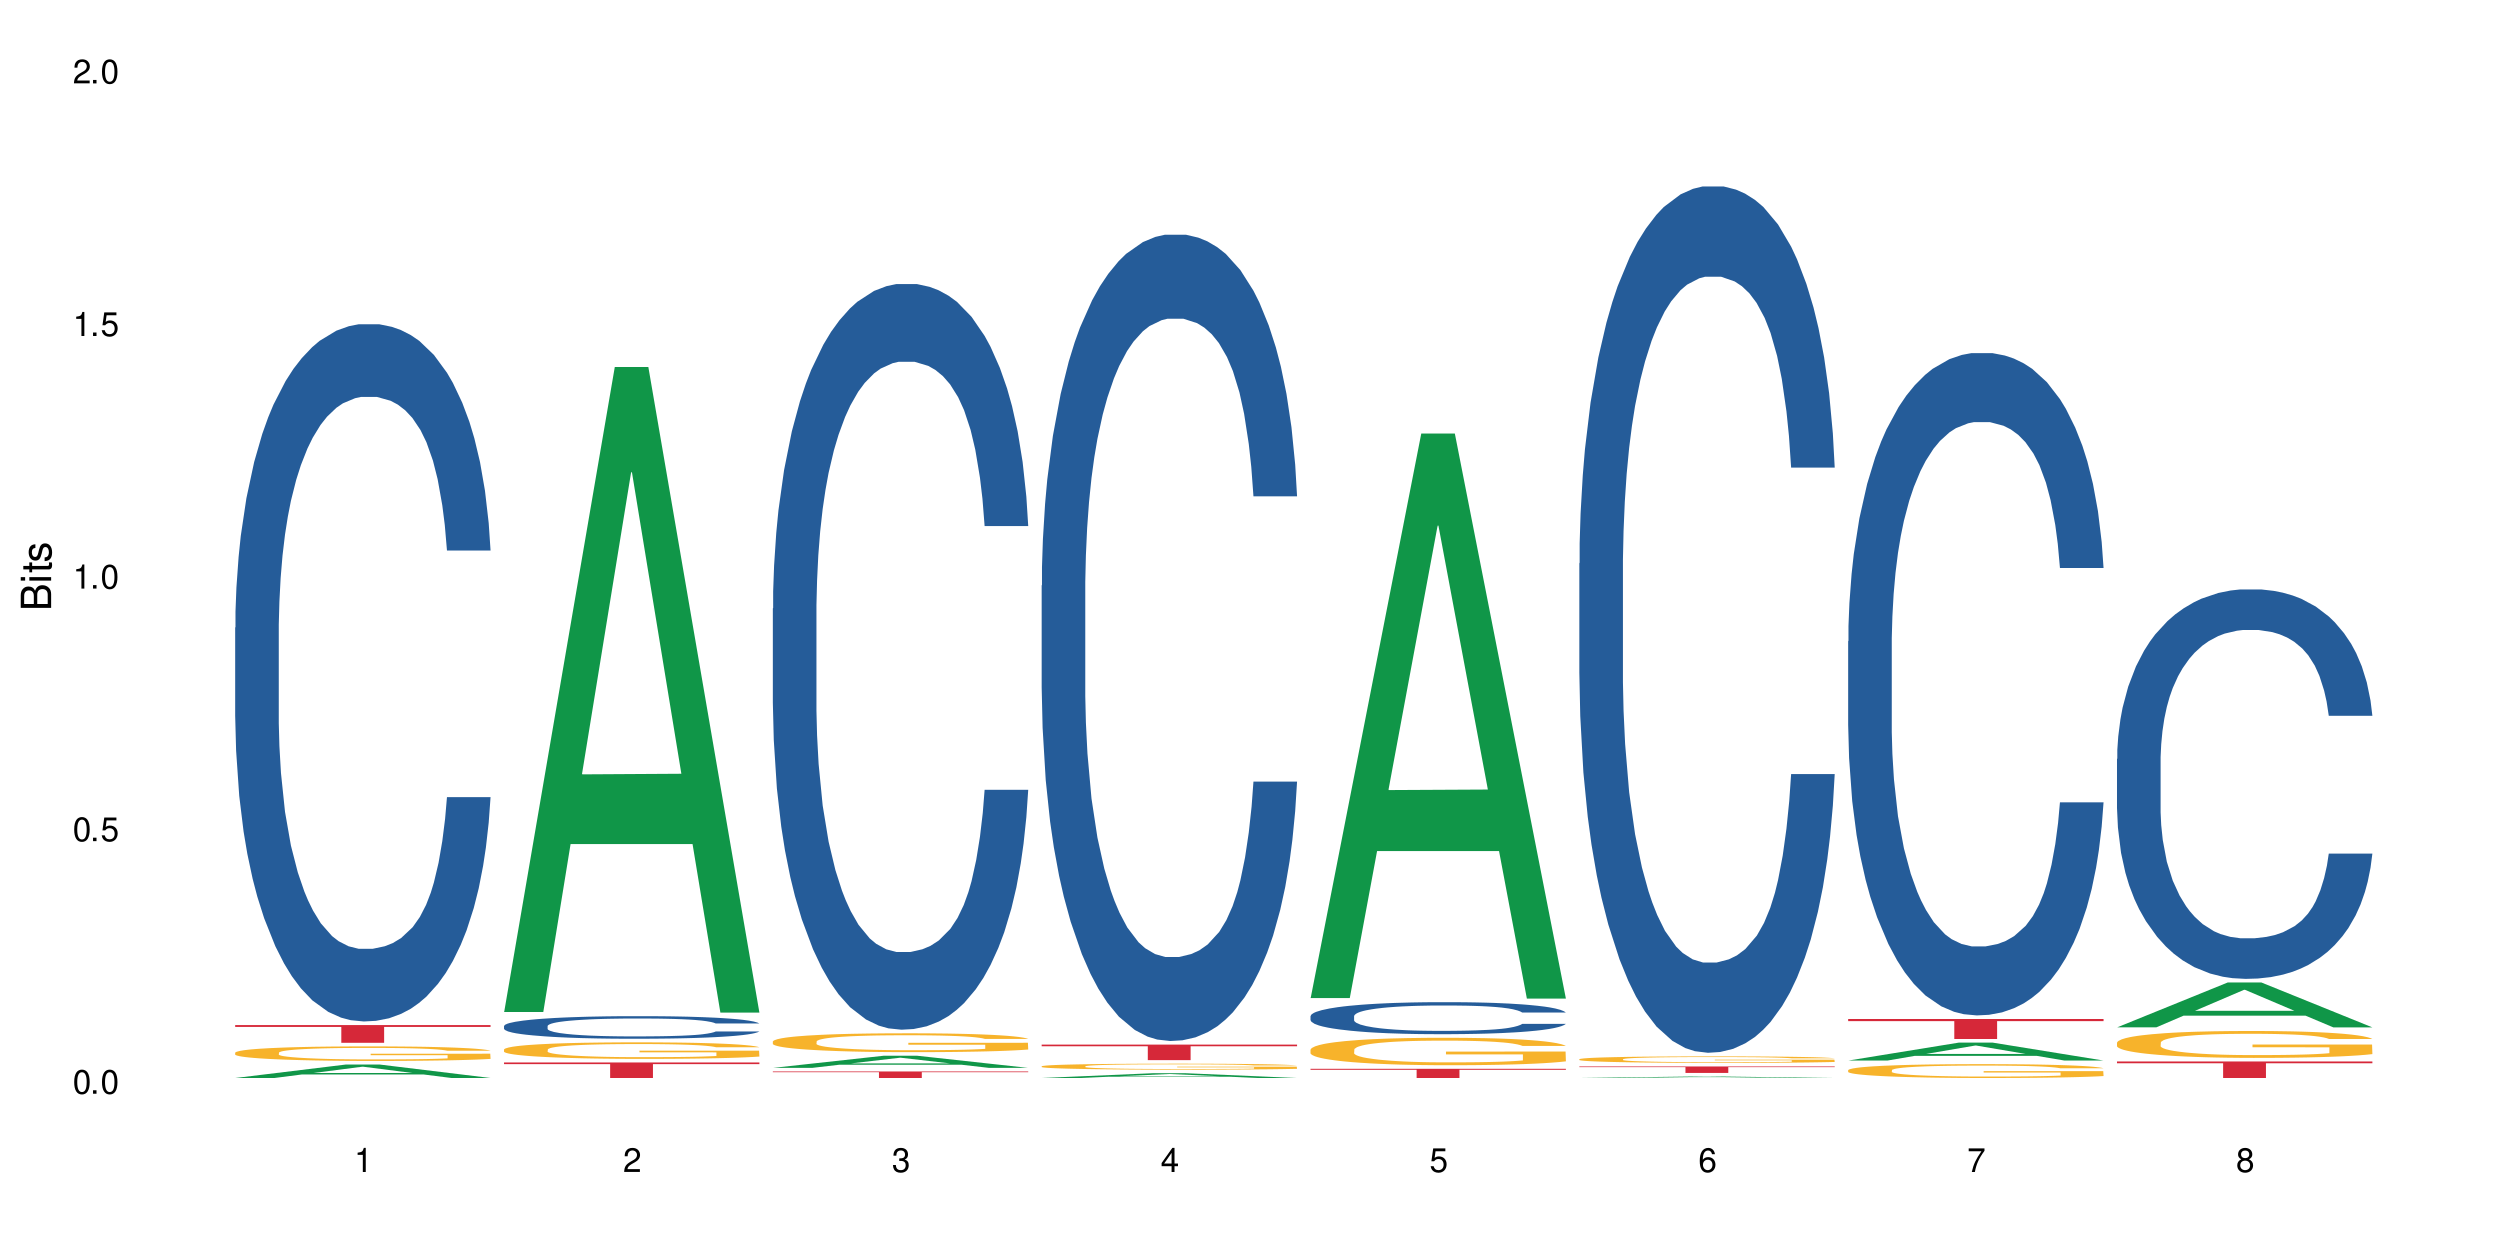<?xml version="1.0" encoding="UTF-8"?>
<svg xmlns="http://www.w3.org/2000/svg" xmlns:xlink="http://www.w3.org/1999/xlink" width="720" height="360" viewBox="0 0 720 360">
<defs>
<g>
<g id="glyph-0-0">
</g>
<g id="glyph-0-1">
<path d="M 2.641 -6.938 C 2 -6.938 1.422 -6.656 1.078 -6.172 C 0.641 -5.562 0.406 -4.641 0.406 -3.359 C 0.406 -1.016 1.188 0.219 2.641 0.219 C 4.078 0.219 4.859 -1.016 4.859 -3.297 C 4.859 -4.641 4.656 -5.547 4.203 -6.172 C 3.844 -6.656 3.281 -6.938 2.641 -6.938 Z M 2.641 -6.188 C 3.547 -6.188 4 -5.25 4 -3.375 C 4 -1.406 3.562 -0.484 2.625 -0.484 C 1.734 -0.484 1.281 -1.438 1.281 -3.344 C 1.281 -5.25 1.734 -6.188 2.641 -6.188 Z M 2.641 -6.188 "/>
</g>
<g id="glyph-0-2">
<path d="M 1.828 -1 L 0.828 -1 L 0.828 0 L 1.828 0 Z M 1.828 -1 "/>
</g>
<g id="glyph-0-3">
<path d="M 4.562 -6.797 L 1.062 -6.797 L 0.547 -3.094 L 1.328 -3.094 C 1.719 -3.562 2.047 -3.734 2.578 -3.734 C 3.484 -3.734 4.062 -3.109 4.062 -2.094 C 4.062 -1.125 3.484 -0.531 2.578 -0.531 C 1.828 -0.531 1.375 -0.906 1.188 -1.672 L 0.328 -1.672 C 0.453 -1.109 0.547 -0.844 0.75 -0.594 C 1.125 -0.078 1.828 0.219 2.594 0.219 C 3.969 0.219 4.922 -0.781 4.922 -2.219 C 4.922 -3.562 4.031 -4.484 2.719 -4.484 C 2.25 -4.484 1.859 -4.359 1.469 -4.062 L 1.734 -5.969 L 4.562 -5.969 Z M 4.562 -6.797 "/>
</g>
<g id="glyph-0-4">
<path d="M 2.484 -4.938 L 2.484 0 L 3.328 0 L 3.328 -6.938 L 2.766 -6.938 C 2.469 -5.875 2.281 -5.734 0.984 -5.562 L 0.984 -4.938 Z M 2.484 -4.938 "/>
</g>
<g id="glyph-0-5">
<path d="M 4.859 -0.828 L 1.281 -0.828 C 1.359 -1.406 1.672 -1.781 2.5 -2.281 L 3.469 -2.828 C 4.406 -3.344 4.906 -4.062 4.906 -4.906 C 4.906 -5.484 4.672 -6.031 4.266 -6.406 C 3.859 -6.766 3.375 -6.938 2.719 -6.938 C 1.859 -6.938 1.219 -6.625 0.844 -6.031 C 0.609 -5.672 0.5 -5.234 0.484 -4.531 L 1.328 -4.531 C 1.359 -5.016 1.406 -5.281 1.531 -5.516 C 1.75 -5.938 2.188 -6.203 2.703 -6.203 C 3.469 -6.203 4.031 -5.641 4.031 -4.891 C 4.031 -4.344 3.719 -3.859 3.125 -3.516 L 2.234 -3 C 0.812 -2.172 0.406 -1.531 0.328 -0.016 L 4.859 -0.016 Z M 4.859 -0.828 "/>
</g>
<g id="glyph-0-6">
<path d="M 2.125 -3.188 L 2.578 -3.188 C 3.5 -3.188 3.984 -2.766 3.984 -1.922 C 3.984 -1.062 3.469 -0.531 2.594 -0.531 C 1.656 -0.531 1.203 -1 1.156 -2.016 L 0.312 -2.016 C 0.344 -1.453 0.438 -1.094 0.609 -0.781 C 0.953 -0.109 1.625 0.219 2.547 0.219 C 3.953 0.219 4.859 -0.625 4.859 -1.938 C 4.859 -2.828 4.516 -3.297 3.703 -3.594 C 4.344 -3.844 4.656 -4.328 4.656 -5.031 C 4.656 -6.219 3.875 -6.938 2.578 -6.938 C 1.203 -6.938 0.484 -6.172 0.453 -4.703 L 1.297 -4.703 C 1.312 -5.125 1.344 -5.359 1.453 -5.578 C 1.641 -5.969 2.062 -6.203 2.594 -6.203 C 3.344 -6.203 3.797 -5.75 3.797 -5 C 3.797 -4.516 3.609 -4.219 3.25 -4.047 C 3.016 -3.953 2.703 -3.922 2.125 -3.906 Z M 2.125 -3.188 "/>
</g>
<g id="glyph-0-7">
<path d="M 3.141 -1.672 L 3.141 0 L 3.984 0 L 3.984 -1.672 L 4.984 -1.672 L 4.984 -2.438 L 3.984 -2.438 L 3.984 -6.938 L 3.359 -6.938 L 0.266 -2.578 L 0.266 -1.672 Z M 3.141 -2.438 L 1 -2.438 L 3.141 -5.5 Z M 3.141 -2.438 "/>
</g>
<g id="glyph-0-8">
<path d="M 4.781 -5.125 C 4.609 -6.266 3.891 -6.938 2.844 -6.938 C 2.094 -6.938 1.422 -6.578 1.031 -5.953 C 0.594 -5.266 0.406 -4.422 0.406 -3.172 C 0.406 -2 0.578 -1.25 0.984 -0.641 C 1.359 -0.078 1.953 0.219 2.703 0.219 C 3.984 0.219 4.922 -0.75 4.922 -2.094 C 4.922 -3.375 4.062 -4.281 2.844 -4.281 C 2.172 -4.281 1.641 -4.031 1.281 -3.516 C 1.281 -5.234 1.828 -6.188 2.797 -6.188 C 3.391 -6.188 3.797 -5.797 3.938 -5.125 Z M 2.734 -3.531 C 3.547 -3.531 4.062 -2.953 4.062 -2.031 C 4.062 -1.156 3.484 -0.531 2.703 -0.531 C 1.922 -0.531 1.328 -1.188 1.328 -2.078 C 1.328 -2.938 1.906 -3.531 2.734 -3.531 Z M 2.734 -3.531 "/>
</g>
<g id="glyph-0-9">
<path d="M 4.984 -6.797 L 0.438 -6.797 L 0.438 -5.969 L 4.109 -5.969 C 2.5 -3.656 1.828 -2.234 1.328 0 L 2.219 0 C 2.594 -2.172 3.453 -4.047 4.984 -6.094 Z M 4.984 -6.797 "/>
</g>
<g id="glyph-0-10">
<path d="M 3.75 -3.656 C 4.469 -4.094 4.688 -4.438 4.688 -5.078 C 4.688 -6.172 3.844 -6.938 2.641 -6.938 C 1.438 -6.938 0.594 -6.172 0.594 -5.094 C 0.594 -4.438 0.812 -4.094 1.516 -3.656 C 0.734 -3.266 0.359 -2.703 0.359 -1.922 C 0.359 -0.656 1.281 0.219 2.641 0.219 C 3.984 0.219 4.922 -0.656 4.922 -1.922 C 4.922 -2.703 4.531 -3.266 3.75 -3.656 Z M 2.641 -6.188 C 3.359 -6.188 3.812 -5.75 3.812 -5.062 C 3.812 -4.406 3.344 -3.984 2.641 -3.984 C 1.922 -3.984 1.453 -4.406 1.453 -5.078 C 1.453 -5.75 1.922 -6.188 2.641 -6.188 Z M 2.641 -3.266 C 3.484 -3.266 4.062 -2.719 4.062 -1.906 C 4.062 -1.078 3.484 -0.531 2.625 -0.531 C 1.797 -0.531 1.219 -1.094 1.219 -1.906 C 1.219 -2.719 1.781 -3.266 2.641 -3.266 Z M 2.641 -3.266 "/>
</g>
<g id="glyph-1-0">
</g>
<g id="glyph-1-1">
<path d="M 0 -0.953 L 0 -4.891 C 0 -5.719 -0.234 -6.344 -0.734 -6.797 C -1.188 -7.234 -1.812 -7.469 -2.5 -7.469 C -3.547 -7.469 -4.188 -7 -4.625 -5.875 C -4.984 -6.688 -5.625 -7.094 -6.531 -7.094 C -7.172 -7.094 -7.734 -6.859 -8.141 -6.391 C -8.562 -5.922 -8.75 -5.344 -8.75 -4.5 L -8.75 -0.953 Z M -4.984 -2.062 L -7.766 -2.062 L -7.766 -4.219 C -7.766 -4.844 -7.688 -5.203 -7.453 -5.5 C -7.219 -5.812 -6.859 -5.969 -6.375 -5.969 C -5.891 -5.969 -5.531 -5.812 -5.297 -5.5 C -5.062 -5.203 -4.984 -4.844 -4.984 -4.219 Z M -0.984 -2.062 L -4 -2.062 L -4 -4.781 C -4 -5.766 -3.438 -6.359 -2.484 -6.359 C -1.547 -6.359 -0.984 -5.766 -0.984 -4.781 Z M -0.984 -2.062 "/>
</g>
<g id="glyph-1-2">
<path d="M -6.281 -1.797 L -6.281 -0.797 L 0 -0.797 L 0 -1.797 Z M -8.75 -1.797 L -8.75 -0.797 L -7.484 -0.797 L -7.484 -1.797 Z M -8.75 -1.797 "/>
</g>
<g id="glyph-1-3">
<path d="M -6.281 -3.047 L -6.281 -2.016 L -8.016 -2.016 L -8.016 -1.016 L -6.281 -1.016 L -6.281 -0.172 L -5.469 -0.172 L -5.469 -1.016 L -0.719 -1.016 C -0.078 -1.016 0.281 -1.453 0.281 -2.234 C 0.281 -2.5 0.25 -2.719 0.188 -3.047 L -0.641 -3.047 C -0.609 -2.906 -0.594 -2.766 -0.594 -2.562 C -0.594 -2.141 -0.719 -2.016 -1.156 -2.016 L -5.469 -2.016 L -5.469 -3.047 Z M -6.281 -3.047 "/>
</g>
<g id="glyph-1-4">
<path d="M -4.531 -5.25 C -5.766 -5.25 -6.469 -4.422 -6.469 -2.969 C -6.469 -1.516 -5.719 -0.562 -4.547 -0.562 C -3.562 -0.562 -3.094 -1.062 -2.734 -2.562 L -2.516 -3.484 C -2.344 -4.188 -2.094 -4.469 -1.641 -4.469 C -1.047 -4.469 -0.641 -3.875 -0.641 -3 C -0.641 -2.453 -0.797 -2 -1.062 -1.75 C -1.25 -1.594 -1.422 -1.531 -1.875 -1.469 L -1.875 -0.406 C -0.422 -0.453 0.281 -1.266 0.281 -2.922 C 0.281 -4.5 -0.5 -5.516 -1.719 -5.516 C -2.656 -5.516 -3.172 -4.984 -3.469 -3.734 L -3.703 -2.766 C -3.891 -1.953 -4.156 -1.609 -4.594 -1.609 C -5.188 -1.609 -5.547 -2.125 -5.547 -2.938 C -5.547 -3.75 -5.203 -4.172 -4.531 -4.203 Z M -4.531 -5.25 "/>
</g>
</g>
</defs>
<rect x="-72" y="-36" width="864" height="432" fill="rgb(100%, 100%, 100%)" fill-opacity="1"/>
<path fill-rule="nonzero" fill="rgb(6.275%, 58.824%, 28.235%)" fill-opacity="1" d="M 67.73 310.461 L 67.809 310.457 L 99.637 306.582 L 109.301 306.582 L 141.281 310.465 L 130.047 310.465 L 122.031 309.453 L 86.906 309.453 L 79.047 310.461 L 67.73 310.461 L 90.285 309.031 L 118.809 309.027 L 104.586 307.215 L 104.43 307.211 L 104.27 307.223 L 90.207 309.027 L 90.285 309.031 Z M 67.73 310.461 "/>
<path fill-rule="nonzero" fill="rgb(14.51%, 36.078%, 60%)" fill-opacity="1" d="M 67.73 180.758 L 67.82 180.574 L 67.82 176.168 L 68.09 169.195 L 68.719 160.387 L 69.344 154.328 L 70.961 143.5 L 73.203 133.039 L 75.535 124.961 L 77.238 120.191 L 78.766 116.52 L 82.262 109.727 L 84.504 106.242 L 86.926 103.121 L 89.887 100 L 92.039 98.164 L 96.883 95.23 L 100.469 93.945 L 103.25 93.395 L 109.262 93.395 L 112.848 94.129 L 115.449 95.047 L 118.32 96.512 L 120.742 98.164 L 124.957 102.203 L 128.727 107.344 L 130.43 110.277 L 133.121 115.969 L 135.184 121.477 L 136.617 126.246 L 138.234 133.039 L 139.668 141.297 L 140.746 150.656 L 141.281 158.551 L 128.727 158.551 L 128.098 151.207 L 127.379 145.52 L 126.035 137.992 L 124.688 132.672 L 122.805 127.348 L 121.102 123.859 L 118.77 120.375 L 116.707 118.172 L 114.555 116.52 L 112.488 115.418 L 108.543 114.316 L 103.969 114.316 L 102.266 114.684 L 98.766 116.152 L 96.883 117.438 L 94.191 120.008 L 92.309 122.391 L 90.066 126.062 L 88.539 129.184 L 86.656 133.957 L 85.312 138.176 L 83.785 144.234 L 82.891 148.82 L 82.082 153.961 L 81.363 160.02 L 80.828 166.441 L 80.469 173.234 L 80.289 179.84 L 80.289 208.289 L 80.469 214.895 L 80.918 222.605 L 82.082 233.801 L 83.785 243.527 L 85.762 251.234 L 87.645 256.742 L 88.719 259.312 L 90.156 262.25 L 92.398 265.918 L 95.629 269.59 L 97.512 271.059 L 100.383 272.527 L 103.34 273.262 L 107.289 273.262 L 110.785 272.527 L 113.117 271.609 L 115.539 270.141 L 118.859 267.02 L 120.922 264.082 L 122.715 260.598 L 124.062 257.109 L 124.957 254.172 L 126.305 248.484 L 127.379 242.242 L 128.188 235.82 L 128.727 229.578 L 141.281 229.578 L 140.746 236.922 L 139.938 244.078 L 139.129 249.402 L 137.875 255.824 L 136.441 261.516 L 134.375 267.938 L 132.672 272.16 L 130.43 276.75 L 128.367 280.234 L 126.125 283.355 L 122.805 287.027 L 120.652 288.863 L 118.32 290.512 L 115.539 291.98 L 112.043 293.266 L 108.273 294 L 104.777 294.184 L 101.008 293.816 L 98.227 293.082 L 94.551 291.43 L 89.977 288.129 L 86.656 284.641 L 84.055 281.152 L 81.812 277.48 L 79.301 272.527 L 76.074 264.449 L 74.098 258.211 L 72.754 253.07 L 71.23 245.914 L 70.152 239.488 L 68.898 229.211 L 68 216.18 L 67.73 206.086 Z M 67.73 180.758 "/>
<path fill-rule="nonzero" fill="rgb(96.863%, 70.196%, 16.863%)" fill-opacity="1" d="M 67.73 303.152 L 67.82 303.148 L 67.82 303.074 L 68.18 302.902 L 69.078 302.664 L 70.242 302.469 L 71.5 302.316 L 72.305 302.234 L 73.652 302.121 L 74.816 302.035 L 77.777 301.863 L 81.543 301.703 L 83.609 301.633 L 85.941 301.57 L 89.258 301.496 L 90.785 301.469 L 95.449 301.41 L 100.738 301.371 L 106.57 301.359 L 109.262 301.363 L 112.938 301.379 L 117.961 301.422 L 120.832 301.457 L 123.074 301.496 L 125.406 301.547 L 128.277 301.625 L 130.969 301.715 L 133.121 301.809 L 135.273 301.922 L 137.066 302.043 L 138.594 302.18 L 139.938 302.34 L 140.746 302.473 L 141.281 302.605 L 128.816 302.605 L 128.098 302.473 L 127.289 302.371 L 125.945 302.242 L 124.598 302.152 L 123.254 302.078 L 120.742 301.98 L 118.59 301.918 L 115.898 301.863 L 113.297 301.828 L 110.336 301.809 L 108.543 301.801 L 103.789 301.801 L 99.484 301.824 L 96.973 301.855 L 95.18 301.887 L 92.668 301.945 L 91.141 301.992 L 90.246 302.02 L 87.555 302.141 L 85.762 302.246 L 84.773 302.32 L 83.52 302.434 L 82.621 302.539 L 81.633 302.691 L 81.098 302.805 L 80.379 303.066 L 80.289 303.754 L 80.559 303.902 L 81.098 304.059 L 81.812 304.195 L 82.891 304.34 L 83.965 304.453 L 85.852 304.602 L 87.465 304.699 L 88.719 304.766 L 91.141 304.867 L 92.129 304.902 L 94.461 304.973 L 96.883 305.027 L 99.844 305.07 L 102.086 305.094 L 105.672 305.113 L 110.246 305.113 L 115.629 305.09 L 119.039 305.059 L 121.371 305.031 L 122.895 305.004 L 124.777 304.961 L 126.125 304.922 L 127.379 304.879 L 128.906 304.816 L 128.906 303.902 L 106.75 303.898 L 106.75 303.469 L 141.195 303.465 L 141.281 304.961 L 139.398 305.062 L 137.066 305.164 L 134.824 305.238 L 132.492 305.305 L 129.176 305.379 L 126.484 305.422 L 122.355 305.477 L 118.59 305.512 L 114.645 305.535 L 111.145 305.547 L 107.02 305.551 L 103.34 305.543 L 99.395 305.52 L 96.254 305.488 L 93.383 305.449 L 90.516 305.402 L 86.926 305.32 L 84.594 305.254 L 82.172 305.176 L 79.75 305.078 L 77.598 304.977 L 76.164 304.895 L 74.727 304.805 L 73.203 304.688 L 71.766 304.559 L 70.691 304.441 L 69.703 304.305 L 68.988 304.18 L 68.27 304.008 L 67.91 303.871 L 67.73 303.75 Z M 67.73 303.152 "/>
<path fill-rule="nonzero" fill="rgb(83.922%, 15.686%, 22.353%)" fill-opacity="1" d="M 67.73 295.215 L 141.281 295.215 L 141.281 295.762 L 110.629 295.766 L 110.629 300.328 L 98.297 300.328 L 98.297 295.773 L 98.117 295.762 L 67.73 295.762 Z M 67.73 295.215 "/>
<path fill-rule="nonzero" fill="rgb(6.275%, 58.824%, 28.235%)" fill-opacity="1" d="M 145.156 291.449 L 145.234 291.273 L 177.059 105.695 L 186.723 105.695 L 218.707 291.625 L 207.469 291.625 L 199.453 243.09 L 164.328 243.09 L 156.469 291.449 L 145.156 291.449 L 167.707 223.016 L 196.23 222.84 L 182.008 136.07 L 181.852 135.898 L 181.695 136.422 L 167.629 222.84 L 167.707 223.016 Z M 145.156 291.449 "/>
<path fill-rule="nonzero" fill="rgb(14.51%, 36.078%, 60%)" fill-opacity="1" d="M 145.156 295.484 L 145.242 295.48 L 145.242 295.336 L 145.512 295.109 L 146.141 294.824 L 146.77 294.629 L 148.383 294.277 L 150.625 293.941 L 152.957 293.68 L 154.664 293.523 L 156.188 293.406 L 159.684 293.184 L 161.93 293.07 L 164.352 292.969 L 167.309 292.871 L 169.461 292.809 L 174.305 292.715 L 177.895 292.672 L 180.676 292.656 L 186.684 292.656 L 190.273 292.68 L 192.875 292.707 L 195.742 292.758 L 198.164 292.809 L 202.383 292.941 L 206.148 293.105 L 207.852 293.203 L 210.543 293.387 L 212.605 293.566 L 214.043 293.719 L 215.656 293.941 L 217.094 294.207 L 218.168 294.512 L 218.707 294.766 L 206.148 294.766 L 205.52 294.527 L 204.805 294.344 L 203.457 294.102 L 202.113 293.93 L 200.23 293.754 L 198.523 293.641 L 196.191 293.531 L 194.129 293.457 L 191.977 293.406 L 189.914 293.367 L 185.969 293.332 L 181.391 293.332 L 179.688 293.344 L 176.191 293.395 L 174.305 293.434 L 171.613 293.516 L 169.73 293.594 L 167.488 293.715 L 165.965 293.816 L 164.082 293.969 L 162.734 294.105 L 161.211 294.301 L 160.312 294.449 L 159.508 294.617 L 158.789 294.812 L 158.25 295.023 L 157.891 295.242 L 157.711 295.457 L 157.711 296.379 L 157.891 296.59 L 158.34 296.84 L 159.508 297.203 L 161.211 297.52 L 163.184 297.77 L 165.066 297.949 L 166.145 298.031 L 167.578 298.125 L 169.82 298.246 L 173.051 298.363 L 174.934 298.41 L 177.805 298.457 L 180.766 298.484 L 184.711 298.484 L 188.211 298.457 L 190.543 298.43 L 192.965 298.383 L 196.281 298.281 L 198.344 298.184 L 200.141 298.074 L 201.484 297.961 L 202.383 297.863 L 203.727 297.68 L 204.805 297.477 L 205.609 297.27 L 206.148 297.066 L 218.707 297.066 L 218.168 297.305 L 217.359 297.539 L 216.555 297.711 L 215.297 297.918 L 213.863 298.102 L 211.801 298.309 L 210.094 298.445 L 207.852 298.594 L 205.789 298.707 L 203.547 298.809 L 200.23 298.93 L 198.074 298.988 L 195.742 299.043 L 192.965 299.09 L 189.465 299.129 L 185.699 299.156 L 182.199 299.16 L 178.434 299.148 L 175.652 299.125 L 171.973 299.07 L 167.398 298.965 L 164.082 298.852 L 161.48 298.738 L 159.238 298.621 L 156.727 298.457 L 153.496 298.195 L 151.523 297.996 L 150.176 297.828 L 148.652 297.598 L 147.574 297.387 L 146.32 297.055 L 145.422 296.633 L 145.156 296.305 Z M 145.156 295.484 "/>
<path fill-rule="nonzero" fill="rgb(96.863%, 70.196%, 16.863%)" fill-opacity="1" d="M 145.156 302.234 L 145.242 302.23 L 145.242 302.141 L 145.602 301.945 L 146.5 301.676 L 147.664 301.453 L 148.922 301.281 L 149.73 301.188 L 151.074 301.059 L 152.242 300.961 L 155.199 300.766 L 158.969 300.582 L 161.031 300.504 L 163.363 300.43 L 166.684 300.348 L 168.207 300.316 L 172.871 300.25 L 178.164 300.203 L 183.992 300.191 L 186.684 300.195 L 190.363 300.215 L 195.387 300.262 L 198.254 300.305 L 200.496 300.348 L 202.828 300.406 L 205.699 300.492 L 208.391 300.598 L 210.543 300.699 L 212.695 300.832 L 214.492 300.973 L 216.016 301.125 L 217.359 301.305 L 218.168 301.457 L 218.707 301.609 L 206.238 301.609 L 205.52 301.457 L 204.715 301.34 L 203.367 301.195 L 202.023 301.094 L 200.676 301.012 L 198.164 300.898 L 196.012 300.828 L 193.32 300.766 L 190.723 300.727 L 187.762 300.699 L 185.969 300.691 L 181.211 300.691 L 176.906 300.723 L 174.395 300.758 L 172.602 300.793 L 170.09 300.859 L 168.566 300.91 L 167.668 300.945 L 164.977 301.078 L 163.184 301.203 L 162.195 301.285 L 160.941 301.414 L 160.043 301.531 L 159.059 301.707 L 158.52 301.836 L 157.801 302.133 L 157.711 302.918 L 157.98 303.082 L 158.52 303.262 L 159.238 303.418 L 160.312 303.582 L 161.391 303.707 L 163.273 303.879 L 164.887 303.992 L 166.145 304.066 L 168.566 304.184 L 169.551 304.223 L 171.883 304.301 L 174.305 304.363 L 177.266 304.414 L 179.508 304.441 L 183.098 304.461 L 187.672 304.461 L 193.055 304.434 L 196.461 304.402 L 198.793 304.367 L 200.32 304.336 L 202.203 304.289 L 203.547 304.242 L 204.805 304.195 L 206.328 304.121 L 206.328 303.082 L 184.172 303.078 L 184.172 302.59 L 218.617 302.586 L 218.707 304.289 L 216.824 304.406 L 214.492 304.52 L 212.25 304.605 L 209.918 304.68 L 206.598 304.762 L 203.906 304.812 L 199.781 304.875 L 196.012 304.914 L 192.066 304.941 L 188.566 304.953 L 184.441 304.957 L 180.766 304.949 L 176.816 304.922 L 173.68 304.887 L 170.809 304.844 L 167.938 304.789 L 164.352 304.695 L 162.016 304.621 L 159.594 304.531 L 157.172 304.422 L 155.02 304.305 L 153.586 304.215 L 152.152 304.109 L 150.625 303.977 L 149.191 303.832 L 148.113 303.695 L 147.129 303.543 L 146.41 303.398 L 145.691 303.203 L 145.332 303.047 L 145.156 302.91 Z M 145.156 302.234 "/>
<path fill-rule="nonzero" fill="rgb(83.922%, 15.686%, 22.353%)" fill-opacity="1" d="M 145.156 305.988 L 218.707 305.988 L 218.707 306.469 L 188.051 306.473 L 188.051 310.465 L 175.719 310.465 L 175.719 306.477 L 175.539 306.469 L 145.156 306.469 Z M 145.156 305.988 "/>
<path fill-rule="nonzero" fill="rgb(6.275%, 58.824%, 28.235%)" fill-opacity="1" d="M 222.578 307.551 L 222.656 307.547 L 254.48 304.055 L 264.148 304.055 L 296.129 307.555 L 284.895 307.555 L 276.879 306.641 L 241.75 306.641 L 233.895 307.551 L 222.578 307.551 L 245.129 306.262 L 273.656 306.262 L 259.434 304.629 L 259.273 304.625 L 259.117 304.633 L 245.051 306.262 L 245.129 306.262 Z M 222.578 307.551 "/>
<path fill-rule="nonzero" fill="rgb(14.51%, 36.078%, 60%)" fill-opacity="1" d="M 222.578 175.25 L 222.668 175.055 L 222.668 170.344 L 222.938 162.887 L 223.562 153.465 L 224.191 146.988 L 225.809 135.406 L 228.051 124.219 L 230.383 115.582 L 232.086 110.477 L 233.609 106.551 L 237.109 99.289 L 239.352 95.559 L 241.773 92.223 L 244.734 88.887 L 246.887 86.922 L 251.73 83.781 L 255.316 82.41 L 258.098 81.82 L 264.109 81.82 L 267.695 82.605 L 270.297 83.586 L 273.168 85.156 L 275.59 86.922 L 279.805 91.242 L 283.57 96.738 L 285.277 99.879 L 287.969 105.965 L 290.031 111.852 L 291.465 116.957 L 293.082 124.219 L 294.516 133.051 L 295.59 143.062 L 296.129 151.5 L 283.57 151.5 L 282.945 143.648 L 282.227 137.566 L 280.883 129.516 L 279.535 123.824 L 277.652 118.133 L 275.949 114.402 L 273.617 110.676 L 271.551 108.32 L 269.398 106.551 L 267.336 105.375 L 263.391 104.195 L 258.816 104.195 L 257.109 104.59 L 253.613 106.16 L 251.73 107.535 L 249.039 110.281 L 247.156 112.832 L 244.914 116.758 L 243.387 120.094 L 241.504 125.199 L 240.16 129.715 L 238.633 136.191 L 237.738 141.098 L 236.93 146.594 L 236.211 153.07 L 235.672 159.941 L 235.316 167.203 L 235.137 174.27 L 235.137 204.695 L 235.316 211.762 L 235.762 220.004 L 236.93 231.977 L 238.633 242.379 L 240.605 250.625 L 242.492 256.512 L 243.566 259.262 L 245.004 262.402 L 247.246 266.328 L 250.473 270.254 L 252.355 271.824 L 255.227 273.395 L 258.188 274.18 L 262.133 274.18 L 265.633 273.395 L 267.965 272.414 L 270.387 270.844 L 273.707 267.504 L 275.77 264.363 L 277.562 260.637 L 278.906 256.906 L 279.805 253.766 L 281.148 247.68 L 282.227 241.008 L 283.035 234.137 L 283.57 227.465 L 296.129 227.465 L 295.59 235.316 L 294.785 242.969 L 293.977 248.66 L 292.723 255.531 L 291.285 261.617 L 289.223 268.488 L 287.52 273 L 285.277 277.906 L 283.215 281.637 L 280.973 284.973 L 277.652 288.898 L 275.5 290.863 L 273.168 292.629 L 270.387 294.199 L 266.887 295.574 L 263.121 296.359 L 259.621 296.555 L 255.855 296.164 L 253.074 295.379 L 249.398 293.609 L 244.824 290.078 L 241.504 286.348 L 238.902 282.617 L 236.66 278.691 L 234.148 273.395 L 230.918 264.758 L 228.945 258.082 L 227.602 252.586 L 226.074 244.934 L 225 238.062 L 223.742 227.07 L 222.848 213.133 L 222.578 202.34 Z M 222.578 175.25 "/>
<path fill-rule="nonzero" fill="rgb(96.863%, 70.196%, 16.863%)" fill-opacity="1" d="M 222.578 299.914 L 222.668 299.91 L 222.668 299.812 L 223.027 299.59 L 223.922 299.281 L 225.09 299.027 L 226.344 298.828 L 227.152 298.723 L 228.496 298.574 L 229.664 298.465 L 232.625 298.242 L 236.391 298.035 L 238.453 297.945 L 240.785 297.859 L 244.105 297.766 L 245.629 297.73 L 250.293 297.652 L 255.586 297.602 L 261.418 297.586 L 264.109 297.59 L 267.785 297.609 L 272.809 297.664 L 275.68 297.715 L 277.922 297.766 L 280.254 297.828 L 283.125 297.93 L 285.816 298.047 L 287.969 298.168 L 290.121 298.316 L 291.914 298.477 L 293.438 298.648 L 294.785 298.859 L 295.59 299.031 L 296.129 299.207 L 283.66 299.207 L 282.945 299.031 L 282.137 298.898 L 280.793 298.734 L 279.445 298.613 L 278.102 298.52 L 275.59 298.391 L 273.438 298.312 L 270.746 298.242 L 268.145 298.199 L 265.184 298.168 L 263.391 298.156 L 258.637 298.156 L 254.332 298.191 L 251.82 298.23 L 250.023 298.273 L 247.512 298.348 L 245.988 298.406 L 245.094 298.445 L 242.402 298.598 L 240.605 298.738 L 239.621 298.832 L 238.363 298.98 L 237.469 299.117 L 236.48 299.316 L 235.941 299.465 L 235.227 299.801 L 235.137 300.695 L 235.406 300.883 L 235.941 301.09 L 236.66 301.266 L 237.738 301.457 L 238.812 301.598 L 240.695 301.793 L 242.312 301.922 L 243.566 302.008 L 245.988 302.141 L 246.977 302.184 L 249.309 302.273 L 251.73 302.344 L 254.691 302.402 L 256.934 302.434 L 260.52 302.457 L 265.094 302.457 L 270.477 302.43 L 273.887 302.391 L 276.219 302.348 L 277.742 302.316 L 279.625 302.262 L 280.973 302.211 L 282.227 302.156 L 283.75 302.07 L 283.75 300.883 L 261.598 300.879 L 261.598 300.324 L 296.039 300.316 L 296.129 302.262 L 294.246 302.395 L 291.914 302.523 L 289.672 302.621 L 287.34 302.707 L 284.02 302.801 L 281.328 302.859 L 277.203 302.93 L 273.438 302.977 L 269.488 303.004 L 265.992 303.02 L 261.867 303.023 L 258.188 303.016 L 254.242 302.984 L 251.102 302.945 L 248.23 302.895 L 245.359 302.832 L 241.773 302.727 L 239.441 302.641 L 237.02 302.539 L 234.598 302.414 L 232.445 302.281 L 231.008 302.176 L 229.574 302.055 L 228.051 301.906 L 226.613 301.738 L 225.539 301.586 L 224.551 301.41 L 223.832 301.246 L 223.117 301.023 L 222.758 300.844 L 222.578 300.691 Z M 222.578 299.914 "/>
<path fill-rule="nonzero" fill="rgb(83.922%, 15.686%, 22.353%)" fill-opacity="1" d="M 222.578 308.586 L 296.129 308.586 L 296.129 308.785 L 265.477 308.789 L 265.477 310.465 L 253.141 310.465 L 253.141 308.789 L 252.965 308.785 L 222.578 308.785 Z M 222.578 308.586 "/>
<path fill-rule="nonzero" fill="rgb(6.275%, 58.824%, 28.235%)" fill-opacity="1" d="M 300 310.465 L 300.078 310.461 L 331.906 309.09 L 341.57 309.09 L 373.555 310.465 L 362.316 310.465 L 354.301 310.105 L 319.176 310.105 L 311.316 310.465 L 300 310.465 L 322.555 309.957 L 351.078 309.957 L 336.855 309.316 L 336.699 309.316 L 336.543 309.32 L 322.477 309.957 L 322.555 309.957 Z M 300 310.465 "/>
<path fill-rule="nonzero" fill="rgb(14.51%, 36.078%, 60%)" fill-opacity="1" d="M 300 168.633 L 300.09 168.422 L 300.09 163.328 L 300.359 155.262 L 300.988 145.07 L 301.617 138.066 L 303.23 125.543 L 305.473 113.445 L 307.805 104.105 L 309.508 98.586 L 311.035 94.34 L 314.531 86.484 L 316.773 82.453 L 319.195 78.844 L 322.156 75.234 L 324.309 73.113 L 329.152 69.719 L 332.742 68.23 L 335.52 67.594 L 341.531 67.594 L 345.117 68.441 L 347.719 69.504 L 350.59 71.203 L 353.012 73.113 L 357.227 77.781 L 360.996 83.727 L 362.699 87.121 L 365.391 93.703 L 367.453 100.07 L 368.891 105.59 L 370.504 113.445 L 371.938 122.996 L 373.016 133.82 L 373.555 142.949 L 360.996 142.949 L 360.367 134.457 L 359.648 127.879 L 358.305 119.176 L 356.961 113.02 L 355.074 106.863 L 353.371 102.832 L 351.039 98.797 L 348.977 96.25 L 346.824 94.34 L 344.762 93.066 L 340.812 91.793 L 336.238 91.793 L 334.535 92.219 L 331.035 93.914 L 329.152 95.402 L 326.461 98.375 L 324.578 101.133 L 322.336 105.379 L 320.812 108.988 L 318.926 114.504 L 317.582 119.387 L 316.059 126.395 L 315.16 131.699 L 314.352 137.645 L 313.637 144.648 L 313.098 152.078 L 312.738 159.93 L 312.559 167.574 L 312.559 200.473 L 312.738 208.117 L 313.188 217.031 L 314.352 229.98 L 316.059 241.23 L 318.031 250.145 L 319.914 256.512 L 320.992 259.484 L 322.426 262.883 L 324.668 267.125 L 327.898 271.371 L 329.781 273.07 L 332.652 274.77 L 335.609 275.617 L 339.559 275.617 L 343.055 274.77 L 345.387 273.707 L 347.809 272.008 L 351.129 268.398 L 353.191 265.004 L 354.984 260.973 L 356.332 256.938 L 357.227 253.543 L 358.574 246.961 L 359.648 239.742 L 360.457 232.316 L 360.996 225.098 L 373.555 225.098 L 373.016 233.59 L 372.207 241.867 L 371.402 248.023 L 370.145 255.453 L 368.711 262.031 L 366.645 269.461 L 364.941 274.344 L 362.699 279.648 L 360.637 283.684 L 358.395 287.293 L 355.074 291.539 L 352.922 293.66 L 350.59 295.57 L 347.809 297.27 L 344.312 298.754 L 340.543 299.605 L 337.047 299.816 L 333.277 299.391 L 330.5 298.543 L 326.82 296.633 L 322.246 292.812 L 318.926 288.777 L 316.324 284.746 L 314.082 280.5 L 311.57 274.77 L 308.344 265.43 L 306.371 258.211 L 305.023 252.27 L 303.5 243.988 L 302.422 236.559 L 301.168 224.672 L 300.27 209.602 L 300 197.926 Z M 300 168.633 "/>
<path fill-rule="nonzero" fill="rgb(96.863%, 70.196%, 16.863%)" fill-opacity="1" d="M 300 307.078 L 300.09 307.078 L 300.09 307.047 L 300.449 306.977 L 301.348 306.879 L 302.512 306.797 L 303.77 306.734 L 304.574 306.703 L 305.922 306.656 L 307.086 306.621 L 310.047 306.551 L 313.816 306.484 L 315.879 306.457 L 318.211 306.43 L 321.527 306.398 L 323.055 306.391 L 327.719 306.363 L 333.012 306.348 L 338.84 306.344 L 341.531 306.344 L 345.207 306.352 L 350.23 306.367 L 353.102 306.383 L 355.344 306.398 L 357.676 306.422 L 360.547 306.453 L 363.238 306.488 L 365.391 306.527 L 367.543 306.574 L 369.336 306.625 L 370.863 306.68 L 372.207 306.746 L 373.016 306.801 L 373.555 306.855 L 361.086 306.855 L 360.367 306.801 L 359.559 306.758 L 358.215 306.707 L 356.871 306.668 L 355.523 306.637 L 353.012 306.598 L 350.859 306.574 L 348.168 306.551 L 345.566 306.535 L 342.609 306.527 L 340.812 306.523 L 336.059 306.523 L 331.754 306.535 L 329.242 306.547 L 327.449 306.559 L 324.938 306.582 L 323.414 306.602 L 322.516 306.613 L 319.824 306.664 L 318.031 306.707 L 317.043 306.738 L 315.789 306.785 L 314.891 306.828 L 313.902 306.891 L 313.367 306.938 L 312.648 307.043 L 312.559 307.324 L 312.828 307.383 L 313.367 307.449 L 314.082 307.504 L 315.16 307.566 L 316.234 307.609 L 318.121 307.672 L 319.734 307.711 L 320.992 307.738 L 323.414 307.781 L 324.398 307.797 L 326.73 307.824 L 329.152 307.844 L 332.113 307.863 L 334.355 307.875 L 337.941 307.883 L 342.52 307.883 L 347.898 307.871 L 351.309 307.859 L 353.641 307.848 L 355.164 307.836 L 357.047 307.82 L 358.395 307.805 L 359.648 307.785 L 361.176 307.758 L 361.176 307.383 L 339.02 307.383 L 339.02 307.207 L 373.465 307.207 L 373.555 307.82 L 371.668 307.859 L 369.336 307.902 L 367.094 307.934 L 364.762 307.961 L 361.445 307.988 L 358.754 308.008 L 354.629 308.031 L 350.859 308.043 L 346.914 308.055 L 343.414 308.059 L 335.609 308.059 L 331.664 308.047 L 328.523 308.035 L 325.656 308.02 L 322.785 308 L 319.195 307.965 L 316.863 307.941 L 314.441 307.906 L 312.02 307.867 L 309.867 307.824 L 308.434 307.793 L 306.996 307.754 L 305.473 307.707 L 304.039 307.656 L 302.961 307.605 L 301.973 307.551 L 301.258 307.5 L 300.539 307.43 L 300.18 307.371 L 300 307.324 Z M 300 307.078 "/>
<path fill-rule="nonzero" fill="rgb(83.922%, 15.686%, 22.353%)" fill-opacity="1" d="M 300 300.848 L 373.555 300.848 L 373.555 301.324 L 342.898 301.328 L 342.898 305.312 L 330.566 305.312 L 330.566 301.332 L 330.387 301.324 L 300 301.324 Z M 300 300.848 "/>
<path fill-rule="nonzero" fill="rgb(6.275%, 58.824%, 28.235%)" fill-opacity="1" d="M 377.426 287.441 L 377.504 287.289 L 409.328 124.848 L 418.992 124.848 L 450.977 287.594 L 439.738 287.594 L 431.723 245.113 L 396.598 245.113 L 388.738 287.441 L 377.426 287.441 L 399.977 227.539 L 428.504 227.387 L 414.277 151.438 L 414.121 151.285 L 413.965 151.742 L 399.898 227.387 L 399.977 227.539 Z M 377.426 287.441 "/>
<path fill-rule="nonzero" fill="rgb(14.51%, 36.078%, 60%)" fill-opacity="1" d="M 377.426 292.637 L 377.516 292.629 L 377.516 292.426 L 377.781 292.105 L 378.41 291.703 L 379.039 291.426 L 380.652 290.926 L 382.895 290.445 L 385.227 290.074 L 386.934 289.855 L 388.457 289.688 L 391.957 289.375 L 394.199 289.215 L 396.621 289.07 L 399.578 288.93 L 401.734 288.844 L 406.574 288.711 L 410.164 288.652 L 412.945 288.625 L 418.953 288.625 L 422.543 288.66 L 425.145 288.703 L 428.016 288.77 L 430.438 288.844 L 434.652 289.031 L 438.418 289.266 L 440.125 289.402 L 442.812 289.664 L 444.879 289.914 L 446.312 290.133 L 447.926 290.445 L 449.363 290.824 L 450.438 291.254 L 450.977 291.617 L 438.418 291.617 L 437.789 291.281 L 437.074 291.02 L 435.727 290.672 L 434.383 290.43 L 432.5 290.184 L 430.793 290.023 L 428.461 289.863 L 426.398 289.762 L 424.246 289.688 L 422.184 289.637 L 418.238 289.586 L 413.664 289.586 L 411.957 289.602 L 408.461 289.672 L 406.574 289.73 L 403.887 289.848 L 402 289.957 L 399.758 290.125 L 398.234 290.27 L 396.352 290.488 L 395.004 290.684 L 393.48 290.961 L 392.582 291.172 L 391.777 291.406 L 391.059 291.684 L 390.52 291.98 L 390.16 292.293 L 389.98 292.594 L 389.98 293.902 L 390.16 294.207 L 390.609 294.559 L 391.777 295.074 L 393.48 295.52 L 395.453 295.875 L 397.336 296.129 L 398.414 296.246 L 399.848 296.379 L 402.09 296.547 L 405.32 296.719 L 407.203 296.785 L 410.074 296.852 L 413.035 296.887 L 416.98 296.887 L 420.48 296.852 L 422.812 296.809 L 425.234 296.742 L 428.551 296.598 L 430.613 296.465 L 432.41 296.305 L 433.754 296.145 L 434.652 296.008 L 435.996 295.746 L 437.074 295.461 L 437.879 295.168 L 438.418 294.879 L 450.977 294.879 L 450.438 295.219 L 449.633 295.547 L 448.824 295.789 L 447.566 296.086 L 446.133 296.348 L 444.07 296.641 L 442.367 296.836 L 440.125 297.047 L 438.059 297.207 L 435.816 297.348 L 432.5 297.52 L 430.348 297.602 L 428.016 297.68 L 425.234 297.746 L 421.734 297.805 L 417.969 297.84 L 414.469 297.848 L 410.703 297.828 L 407.922 297.797 L 404.242 297.719 L 399.668 297.57 L 396.352 297.41 L 393.75 297.25 L 391.508 297.078 L 388.996 296.852 L 385.766 296.48 L 383.793 296.195 L 382.449 295.957 L 380.922 295.629 L 379.848 295.336 L 378.59 294.863 L 377.695 294.266 L 377.426 293.801 Z M 377.426 292.637 "/>
<path fill-rule="nonzero" fill="rgb(96.863%, 70.196%, 16.863%)" fill-opacity="1" d="M 377.426 302.266 L 377.516 302.258 L 377.516 302.113 L 377.871 301.789 L 378.77 301.34 L 379.938 300.973 L 381.191 300.684 L 382 300.531 L 383.344 300.316 L 384.512 300.156 L 387.469 299.832 L 391.238 299.527 L 393.301 299.398 L 395.633 299.273 L 398.953 299.137 L 400.477 299.086 L 405.141 298.973 L 410.434 298.898 L 416.262 298.879 L 418.953 298.887 L 422.633 298.914 L 427.656 298.992 L 430.527 299.066 L 432.77 299.137 L 435.102 299.23 L 437.969 299.375 L 440.66 299.551 L 442.812 299.723 L 444.969 299.938 L 446.762 300.172 L 448.285 300.422 L 449.633 300.727 L 450.438 300.98 L 450.977 301.23 L 438.508 301.23 L 437.789 300.98 L 436.984 300.785 L 435.637 300.547 L 434.293 300.371 L 432.949 300.234 L 430.438 300.047 L 428.281 299.934 L 425.594 299.832 L 422.992 299.766 L 420.031 299.723 L 418.238 299.707 L 413.484 299.707 L 409.176 299.758 L 406.664 299.816 L 404.871 299.875 L 402.359 299.984 L 400.836 300.07 L 399.938 300.129 L 397.246 300.352 L 395.453 300.555 L 394.469 300.691 L 393.211 300.906 L 392.312 301.102 L 391.328 301.391 L 390.789 301.605 L 390.07 302.098 L 389.98 303.398 L 390.25 303.672 L 390.789 303.969 L 391.508 304.23 L 392.582 304.504 L 393.66 304.711 L 395.543 304.992 L 397.156 305.184 L 398.414 305.305 L 400.836 305.5 L 401.82 305.562 L 404.156 305.695 L 406.574 305.797 L 409.535 305.883 L 411.777 305.926 L 415.367 305.961 L 419.941 305.961 L 425.324 305.918 L 428.73 305.859 L 431.062 305.801 L 432.59 305.754 L 434.473 305.672 L 435.816 305.602 L 437.074 305.52 L 438.598 305.398 L 438.598 303.672 L 416.441 303.664 L 416.441 302.855 L 450.887 302.848 L 450.977 305.672 L 449.094 305.867 L 446.762 306.055 L 444.52 306.199 L 442.188 306.324 L 438.867 306.461 L 436.176 306.547 L 432.051 306.648 L 428.281 306.711 L 424.336 306.758 L 420.84 306.777 L 416.711 306.785 L 413.035 306.77 L 409.086 306.727 L 405.949 306.668 L 403.078 306.598 L 400.207 306.504 L 396.621 306.352 L 394.289 306.23 L 391.867 306.078 L 389.445 305.898 L 387.293 305.703 L 385.855 305.551 L 384.422 305.375 L 382.895 305.16 L 381.461 304.914 L 380.383 304.691 L 379.398 304.438 L 378.68 304.199 L 377.961 303.875 L 377.605 303.613 L 377.426 303.391 Z M 377.426 302.266 "/>
<path fill-rule="nonzero" fill="rgb(83.922%, 15.686%, 22.353%)" fill-opacity="1" d="M 377.426 307.816 L 450.977 307.816 L 450.977 308.098 L 420.324 308.102 L 420.324 310.465 L 407.988 310.465 L 407.988 308.105 L 407.809 308.098 L 377.426 308.098 Z M 377.426 307.816 "/>
<path fill-rule="nonzero" fill="rgb(6.275%, 58.824%, 28.235%)" fill-opacity="1" d="M 454.848 310.465 L 454.926 310.465 L 486.75 310.043 L 496.418 310.043 L 528.398 310.465 L 517.164 310.465 L 509.148 310.355 L 474.023 310.355 L 466.164 310.465 L 454.848 310.465 L 477.402 310.309 L 505.926 310.309 L 491.703 310.113 L 491.387 310.113 L 477.32 310.309 L 477.402 310.309 Z M 454.848 310.465 "/>
<path fill-rule="nonzero" fill="rgb(14.51%, 36.078%, 60%)" fill-opacity="1" d="M 454.848 162.258 L 454.938 162.027 L 454.938 156.555 L 455.207 147.887 L 455.836 136.941 L 456.461 129.414 L 458.078 115.957 L 460.32 102.957 L 462.652 92.926 L 464.355 86.992 L 465.879 82.434 L 469.379 73.996 L 471.621 69.66 L 474.043 65.785 L 477.004 61.906 L 479.156 59.625 L 484 55.977 L 487.586 54.379 L 490.367 53.695 L 496.379 53.695 L 499.965 54.609 L 502.566 55.75 L 505.438 57.574 L 507.859 59.625 L 512.074 64.645 L 515.844 71.031 L 517.547 74.68 L 520.238 81.75 L 522.301 88.59 L 523.734 94.52 L 525.352 102.957 L 526.785 113.223 L 527.863 124.852 L 528.398 134.66 L 515.844 134.66 L 515.215 125.539 L 514.496 118.469 L 513.152 109.117 L 511.805 102.504 L 509.922 95.891 L 508.219 91.555 L 505.887 87.223 L 503.824 84.484 L 501.672 82.434 L 499.605 81.062 L 495.66 79.695 L 491.086 79.695 L 489.383 80.152 L 485.883 81.977 L 484 83.574 L 481.309 86.766 L 479.426 89.73 L 477.184 94.293 L 475.656 98.168 L 473.773 104.098 L 472.43 109.344 L 470.902 116.871 L 470.008 122.574 L 469.199 128.957 L 468.48 136.484 L 467.945 144.469 L 467.586 152.906 L 467.406 161.117 L 467.406 196.469 L 467.586 204.676 L 468.035 214.258 L 469.199 228.168 L 470.902 240.258 L 472.879 249.836 L 474.762 256.676 L 475.836 259.871 L 477.273 263.52 L 479.516 268.082 L 482.742 272.641 L 484.629 274.465 L 487.496 276.293 L 490.457 277.203 L 494.406 277.203 L 497.902 276.293 L 500.234 275.152 L 502.656 273.324 L 505.977 269.449 L 508.039 265.801 L 509.832 261.465 L 511.18 257.133 L 512.074 253.484 L 513.422 246.414 L 514.496 238.66 L 515.305 230.676 L 515.844 222.922 L 528.398 222.922 L 527.863 232.047 L 527.055 240.941 L 526.246 247.555 L 524.992 255.535 L 523.555 262.605 L 521.492 270.59 L 519.789 275.836 L 517.547 281.535 L 515.484 285.871 L 513.242 289.746 L 509.922 294.309 L 507.77 296.59 L 505.438 298.641 L 502.656 300.465 L 499.16 302.062 L 495.391 302.977 L 491.895 303.203 L 488.125 302.746 L 485.344 301.836 L 481.668 299.781 L 477.094 295.676 L 473.773 291.344 L 471.172 287.012 L 468.93 282.449 L 466.418 276.293 L 463.191 266.258 L 461.215 258.5 L 459.871 252.117 L 458.348 243.223 L 457.27 235.238 L 456.016 222.469 L 455.117 206.273 L 454.848 193.73 Z M 454.848 162.258 "/>
<path fill-rule="nonzero" fill="rgb(96.863%, 70.196%, 16.863%)" fill-opacity="1" d="M 454.848 305.035 L 454.938 305.035 L 454.938 305 L 455.297 304.926 L 456.191 304.816 L 457.359 304.73 L 458.613 304.66 L 459.422 304.625 L 460.77 304.574 L 461.934 304.539 L 464.895 304.461 L 468.66 304.387 L 470.723 304.359 L 473.055 304.328 L 476.375 304.297 L 477.898 304.285 L 482.562 304.258 L 487.855 304.238 L 493.688 304.234 L 496.379 304.234 L 500.055 304.242 L 505.078 304.262 L 507.949 304.277 L 510.191 304.297 L 512.523 304.316 L 515.395 304.352 L 518.086 304.395 L 520.238 304.434 L 522.391 304.484 L 524.184 304.539 L 525.711 304.602 L 527.055 304.672 L 527.863 304.73 L 528.398 304.793 L 515.934 304.793 L 515.215 304.73 L 514.406 304.688 L 513.062 304.629 L 511.715 304.59 L 510.371 304.555 L 507.859 304.512 L 505.707 304.484 L 503.016 304.461 L 500.414 304.445 L 497.453 304.434 L 495.66 304.43 L 490.906 304.43 L 486.602 304.441 L 484.09 304.457 L 482.297 304.469 L 479.785 304.496 L 478.258 304.516 L 477.363 304.531 L 474.672 304.582 L 472.879 304.633 L 471.891 304.664 L 470.633 304.715 L 469.738 304.762 L 468.75 304.828 L 468.211 304.883 L 467.496 304.996 L 467.406 305.305 L 467.676 305.371 L 468.211 305.441 L 468.93 305.504 L 470.008 305.566 L 471.082 305.617 L 472.965 305.684 L 474.582 305.727 L 475.836 305.758 L 478.258 305.805 L 479.246 305.82 L 481.578 305.848 L 484 305.875 L 486.961 305.895 L 489.203 305.906 L 492.789 305.914 L 497.363 305.914 L 502.746 305.902 L 506.156 305.891 L 508.488 305.875 L 510.012 305.863 L 511.895 305.844 L 513.242 305.828 L 514.496 305.809 L 516.023 305.781 L 516.023 305.371 L 493.867 305.367 L 493.867 305.176 L 528.309 305.176 L 528.398 305.844 L 526.516 305.891 L 524.184 305.934 L 521.941 305.969 L 519.609 306 L 516.289 306.031 L 513.602 306.051 L 509.473 306.074 L 505.707 306.09 L 501.758 306.102 L 498.262 306.105 L 494.137 306.109 L 490.457 306.105 L 486.512 306.094 L 483.371 306.082 L 480.5 306.062 L 477.633 306.043 L 474.043 306.004 L 471.711 305.977 L 469.289 305.941 L 466.867 305.898 L 464.715 305.852 L 463.281 305.816 L 461.844 305.773 L 460.32 305.723 L 458.883 305.664 L 457.809 305.613 L 456.82 305.551 L 456.102 305.496 L 455.387 305.418 L 455.027 305.355 L 454.848 305.305 Z M 454.848 305.035 "/>
<path fill-rule="nonzero" fill="rgb(83.922%, 15.686%, 22.353%)" fill-opacity="1" d="M 454.848 307.141 L 528.398 307.141 L 528.398 307.34 L 497.746 307.34 L 497.746 309.012 L 485.414 309.012 L 485.414 307.344 L 485.234 307.34 L 454.848 307.34 Z M 454.848 307.141 "/>
<path fill-rule="nonzero" fill="rgb(6.275%, 58.824%, 28.235%)" fill-opacity="1" d="M 532.27 305.438 L 532.352 305.434 L 564.176 300.266 L 573.84 300.266 L 605.824 305.441 L 594.586 305.441 L 586.57 304.09 L 551.445 304.09 L 543.586 305.438 L 532.27 305.438 L 554.824 303.531 L 583.348 303.527 L 569.125 301.113 L 568.969 301.109 L 568.812 301.121 L 554.746 303.527 L 554.824 303.531 Z M 532.27 305.438 "/>
<path fill-rule="nonzero" fill="rgb(14.51%, 36.078%, 60%)" fill-opacity="1" d="M 532.27 184.688 L 532.359 184.512 L 532.359 180.328 L 532.629 173.703 L 533.258 165.332 L 533.887 159.578 L 535.5 149.293 L 537.742 139.355 L 540.074 131.684 L 541.777 127.148 L 543.305 123.664 L 546.801 117.211 L 549.043 113.898 L 551.465 110.934 L 554.426 107.969 L 556.578 106.227 L 561.422 103.438 L 565.012 102.215 L 567.793 101.695 L 573.801 101.695 L 577.391 102.391 L 579.992 103.262 L 582.859 104.656 L 585.281 106.227 L 589.5 110.062 L 593.266 114.945 L 594.969 117.734 L 597.66 123.141 L 599.723 128.371 L 601.16 132.902 L 602.773 139.355 L 604.207 147.199 L 605.285 156.094 L 605.824 163.59 L 593.266 163.59 L 592.637 156.617 L 591.922 151.211 L 590.574 144.062 L 589.23 139.008 L 587.344 133.949 L 585.641 130.637 L 583.309 127.324 L 581.246 125.23 L 579.094 123.664 L 577.031 122.617 L 573.082 121.57 L 568.508 121.57 L 566.805 121.918 L 563.305 123.312 L 561.422 124.535 L 558.73 126.977 L 556.848 129.242 L 554.605 132.73 L 553.082 135.691 L 551.199 140.227 L 549.852 144.238 L 548.328 149.992 L 547.43 154.348 L 546.621 159.23 L 545.906 164.984 L 545.367 171.086 L 545.008 177.539 L 544.828 183.816 L 544.828 210.84 L 545.008 217.117 L 545.457 224.441 L 546.621 235.078 L 548.328 244.316 L 550.301 251.641 L 552.184 256.871 L 553.262 259.312 L 554.695 262.102 L 556.938 265.59 L 560.168 269.074 L 562.051 270.473 L 564.922 271.867 L 567.883 272.562 L 571.828 272.562 L 575.324 271.867 L 577.656 270.992 L 580.078 269.598 L 583.398 266.637 L 585.461 263.844 L 587.254 260.531 L 588.602 257.219 L 589.5 254.43 L 590.844 249.023 L 591.922 243.098 L 592.727 236.996 L 593.266 231.066 L 605.824 231.066 L 605.285 238.039 L 604.477 244.84 L 603.672 249.898 L 602.414 256 L 600.98 261.406 L 598.918 267.508 L 597.211 271.516 L 594.969 275.875 L 592.906 279.188 L 590.664 282.152 L 587.344 285.641 L 585.191 287.383 L 582.859 288.953 L 580.078 290.348 L 576.582 291.566 L 572.816 292.266 L 569.316 292.441 L 565.551 292.09 L 562.77 291.395 L 559.09 289.824 L 554.516 286.688 L 551.199 283.375 L 548.598 280.059 L 546.355 276.574 L 543.844 271.867 L 540.613 264.195 L 538.641 258.266 L 537.293 253.383 L 535.77 246.586 L 534.691 240.48 L 533.438 230.719 L 532.539 218.34 L 532.27 208.75 Z M 532.27 184.688 "/>
<path fill-rule="nonzero" fill="rgb(96.863%, 70.196%, 16.863%)" fill-opacity="1" d="M 532.27 308.184 L 532.359 308.18 L 532.359 308.105 L 532.719 307.941 L 533.617 307.715 L 534.781 307.531 L 536.039 307.383 L 536.844 307.309 L 538.191 307.199 L 539.355 307.117 L 542.316 306.953 L 546.086 306.801 L 548.148 306.734 L 550.48 306.672 L 553.797 306.605 L 555.324 306.578 L 559.988 306.52 L 565.281 306.484 L 571.109 306.473 L 573.801 306.477 L 577.48 306.492 L 582.5 306.531 L 585.371 306.566 L 587.613 306.605 L 589.945 306.652 L 592.816 306.723 L 595.508 306.812 L 597.66 306.898 L 599.812 307.008 L 601.609 307.125 L 603.133 307.254 L 604.477 307.406 L 605.285 307.535 L 605.824 307.66 L 593.355 307.66 L 592.637 307.535 L 591.832 307.434 L 590.484 307.316 L 589.141 307.227 L 587.793 307.16 L 585.281 307.062 L 583.129 307.004 L 580.438 306.953 L 577.836 306.922 L 574.879 306.898 L 573.082 306.891 L 568.328 306.891 L 564.023 306.918 L 561.512 306.945 L 559.719 306.977 L 557.207 307.031 L 555.684 307.074 L 554.785 307.105 L 552.094 307.215 L 550.301 307.32 L 549.312 307.387 L 548.059 307.496 L 547.16 307.598 L 546.176 307.742 L 545.637 307.852 L 544.918 308.098 L 544.828 308.754 L 545.098 308.895 L 545.637 309.043 L 546.355 309.176 L 547.43 309.312 L 548.508 309.418 L 550.391 309.562 L 552.004 309.656 L 553.262 309.719 L 555.684 309.816 L 556.668 309.848 L 559 309.914 L 561.422 309.965 L 564.383 310.008 L 566.625 310.031 L 570.215 310.051 L 574.789 310.051 L 580.168 310.027 L 583.578 310 L 585.91 309.969 L 587.434 309.945 L 589.32 309.902 L 590.664 309.867 L 591.922 309.828 L 593.445 309.766 L 593.445 308.895 L 571.289 308.891 L 571.289 308.48 L 605.734 308.477 L 605.824 309.902 L 603.941 310.004 L 601.609 310.098 L 599.363 310.168 L 597.031 310.23 L 593.715 310.301 L 591.023 310.344 L 586.898 310.395 L 583.129 310.43 L 579.184 310.449 L 575.684 310.461 L 571.559 310.465 L 567.883 310.457 L 563.934 310.438 L 560.797 310.406 L 557.926 310.371 L 555.055 310.324 L 551.465 310.246 L 549.133 310.184 L 546.711 310.109 L 544.289 310.016 L 542.137 309.918 L 540.703 309.84 L 539.266 309.754 L 537.742 309.645 L 536.309 309.52 L 535.23 309.406 L 534.246 309.281 L 533.527 309.16 L 532.809 308.996 L 532.449 308.863 L 532.27 308.75 Z M 532.27 308.184 "/>
<path fill-rule="nonzero" fill="rgb(83.922%, 15.686%, 22.353%)" fill-opacity="1" d="M 532.27 293.473 L 605.824 293.473 L 605.824 294.09 L 575.168 294.094 L 575.168 299.234 L 562.836 299.234 L 562.836 294.098 L 562.656 294.09 L 532.27 294.09 Z M 532.27 293.473 "/>
<path fill-rule="nonzero" fill="rgb(6.275%, 58.824%, 28.235%)" fill-opacity="1" d="M 609.695 295.879 L 609.773 295.867 L 641.598 282.949 L 651.266 282.949 L 683.246 295.891 L 672.008 295.891 L 663.996 292.512 L 628.867 292.512 L 621.012 295.879 L 609.695 295.879 L 632.246 291.117 L 660.773 291.105 L 646.551 285.062 L 646.391 285.051 L 646.234 285.086 L 632.168 291.105 L 632.246 291.117 Z M 609.695 295.879 "/>
<path fill-rule="nonzero" fill="rgb(14.51%, 36.078%, 60%)" fill-opacity="1" d="M 609.695 218.559 L 609.785 218.457 L 609.785 215.996 L 610.055 212.098 L 610.68 207.176 L 611.309 203.793 L 612.922 197.746 L 615.164 191.902 L 617.5 187.391 L 619.203 184.727 L 620.727 182.676 L 624.227 178.883 L 626.469 176.934 L 628.891 175.191 L 631.852 173.449 L 634.004 172.422 L 638.848 170.781 L 642.434 170.062 L 645.215 169.758 L 651.223 169.758 L 654.812 170.168 L 657.414 170.68 L 660.285 171.5 L 662.707 172.422 L 666.922 174.676 L 670.688 177.547 L 672.395 179.188 L 675.086 182.367 L 677.148 185.441 L 678.582 188.109 L 680.195 191.902 L 681.633 196.516 L 682.707 201.742 L 683.246 206.152 L 670.688 206.152 L 670.062 202.051 L 669.344 198.875 L 667.996 194.668 L 666.652 191.695 L 664.77 188.723 L 663.066 186.777 L 660.734 184.828 L 658.668 183.598 L 656.516 182.676 L 654.453 182.059 L 650.508 181.445 L 645.934 181.445 L 644.227 181.648 L 640.73 182.469 L 638.848 183.188 L 636.156 184.621 L 634.273 185.957 L 632.027 188.004 L 630.504 189.75 L 628.621 192.414 L 627.273 194.773 L 625.75 198.156 L 624.852 200.719 L 624.047 203.59 L 623.328 206.973 L 622.789 210.562 L 622.43 214.355 L 622.254 218.047 L 622.254 233.938 L 622.43 237.629 L 622.879 241.934 L 624.047 248.188 L 625.75 253.621 L 627.723 257.926 L 629.605 261.004 L 630.684 262.438 L 632.117 264.078 L 634.363 266.129 L 637.59 268.18 L 639.473 269 L 642.344 269.82 L 645.305 270.23 L 649.25 270.23 L 652.75 269.82 L 655.082 269.309 L 657.504 268.488 L 660.82 266.742 L 662.887 265.105 L 664.68 263.156 L 666.023 261.207 L 666.922 259.566 L 668.266 256.391 L 669.344 252.902 L 670.152 249.316 L 670.688 245.828 L 683.246 245.828 L 682.707 249.93 L 681.902 253.93 L 681.094 256.902 L 679.84 260.488 L 678.402 263.668 L 676.34 267.258 L 674.637 269.613 L 672.395 272.18 L 670.332 274.125 L 668.086 275.867 L 664.77 277.918 L 662.617 278.945 L 660.285 279.867 L 657.504 280.688 L 654.004 281.406 L 650.238 281.816 L 646.738 281.918 L 642.973 281.711 L 640.191 281.301 L 636.516 280.379 L 631.941 278.535 L 628.621 276.586 L 626.02 274.637 L 623.777 272.586 L 621.266 269.82 L 618.035 265.309 L 616.062 261.824 L 614.719 258.953 L 613.191 254.953 L 612.117 251.367 L 610.859 245.625 L 609.965 238.344 L 609.695 232.707 Z M 609.695 218.559 "/>
<path fill-rule="nonzero" fill="rgb(96.863%, 70.196%, 16.863%)" fill-opacity="1" d="M 609.695 300.242 L 609.785 300.238 L 609.785 300.094 L 610.145 299.777 L 611.039 299.336 L 612.207 298.977 L 613.461 298.691 L 614.27 298.543 L 615.613 298.332 L 616.781 298.176 L 619.742 297.859 L 623.508 297.559 L 625.57 297.434 L 627.902 297.312 L 631.223 297.18 L 632.746 297.129 L 637.41 297.016 L 642.703 296.945 L 648.535 296.922 L 651.223 296.93 L 654.902 296.957 L 659.926 297.035 L 662.797 297.105 L 665.039 297.18 L 667.371 297.27 L 670.242 297.41 L 672.93 297.582 L 675.086 297.75 L 677.238 297.965 L 679.031 298.191 L 680.555 298.438 L 681.902 298.734 L 682.707 298.984 L 683.246 299.23 L 670.777 299.23 L 670.062 298.984 L 669.254 298.793 L 667.91 298.559 L 666.562 298.387 L 665.219 298.254 L 662.707 298.07 L 660.555 297.957 L 657.863 297.859 L 655.262 297.793 L 652.301 297.75 L 650.508 297.738 L 645.754 297.738 L 641.449 297.785 L 638.938 297.844 L 637.141 297.898 L 634.629 298.008 L 633.105 298.09 L 632.207 298.148 L 629.52 298.367 L 627.723 298.566 L 626.738 298.699 L 625.48 298.914 L 624.586 299.105 L 623.598 299.387 L 623.059 299.598 L 622.344 300.082 L 622.254 301.355 L 622.52 301.625 L 623.059 301.914 L 623.777 302.168 L 624.852 302.438 L 625.93 302.645 L 627.812 302.918 L 629.43 303.105 L 630.684 303.223 L 633.105 303.414 L 634.094 303.48 L 636.426 303.605 L 638.848 303.707 L 641.805 303.789 L 644.047 303.832 L 647.637 303.867 L 652.211 303.867 L 657.594 303.824 L 661 303.77 L 663.332 303.711 L 664.859 303.664 L 666.742 303.586 L 668.086 303.516 L 669.344 303.438 L 670.867 303.316 L 670.867 301.625 L 648.715 301.617 L 648.715 300.824 L 683.156 300.816 L 683.246 303.586 L 681.363 303.777 L 679.031 303.961 L 676.789 304.102 L 674.457 304.223 L 671.137 304.355 L 668.445 304.441 L 664.32 304.543 L 660.555 304.605 L 656.605 304.648 L 653.109 304.668 L 648.98 304.676 L 645.305 304.66 L 641.359 304.617 L 638.219 304.562 L 635.348 304.492 L 632.477 304.398 L 628.891 304.25 L 626.559 304.129 L 624.137 303.98 L 621.715 303.805 L 619.562 303.613 L 618.125 303.465 L 616.691 303.297 L 615.164 303.082 L 613.73 302.844 L 612.656 302.621 L 611.668 302.375 L 610.949 302.141 L 610.234 301.824 L 609.875 301.566 L 609.695 301.348 Z M 609.695 300.242 "/>
<path fill-rule="nonzero" fill="rgb(83.922%, 15.686%, 22.353%)" fill-opacity="1" d="M 609.695 305.707 L 683.246 305.707 L 683.246 306.215 L 652.594 306.223 L 652.594 310.465 L 640.258 310.465 L 640.258 306.227 L 640.082 306.215 L 609.695 306.215 Z M 609.695 305.707 "/>
<g fill="rgb(0%, 0%, 0%)" fill-opacity="1">
<use xlink:href="#glyph-0-1" x="20.965" y="314.993"/>
<use xlink:href="#glyph-0-2" x="25.965" y="314.993"/>
<use xlink:href="#glyph-0-1" x="28.965" y="314.993"/>
</g>
<g fill="rgb(0%, 0%, 0%)" fill-opacity="1">
<use xlink:href="#glyph-0-1" x="20.965" y="242.251"/>
<use xlink:href="#glyph-0-2" x="25.965" y="242.251"/>
<use xlink:href="#glyph-0-3" x="28.965" y="242.251"/>
</g>
<g fill="rgb(0%, 0%, 0%)" fill-opacity="1">
<use xlink:href="#glyph-0-4" x="20.965" y="169.509"/>
<use xlink:href="#glyph-0-2" x="25.965" y="169.509"/>
<use xlink:href="#glyph-0-1" x="28.965" y="169.509"/>
</g>
<g fill="rgb(0%, 0%, 0%)" fill-opacity="1">
<use xlink:href="#glyph-0-4" x="20.965" y="96.767"/>
<use xlink:href="#glyph-0-2" x="25.965" y="96.767"/>
<use xlink:href="#glyph-0-3" x="28.965" y="96.767"/>
</g>
<g fill="rgb(0%, 0%, 0%)" fill-opacity="1">
<use xlink:href="#glyph-0-5" x="20.965" y="24.024"/>
<use xlink:href="#glyph-0-2" x="25.965" y="24.024"/>
<use xlink:href="#glyph-0-1" x="28.965" y="24.024"/>
</g>
<g fill="rgb(0%, 0%, 0%)" fill-opacity="1">
<use xlink:href="#glyph-0-4" x="102.008" y="337.532"/>
</g>
<g fill="rgb(0%, 0%, 0%)" fill-opacity="1">
<use xlink:href="#glyph-0-5" x="179.43" y="337.532"/>
</g>
<g fill="rgb(0%, 0%, 0%)" fill-opacity="1">
<use xlink:href="#glyph-0-6" x="256.855" y="337.532"/>
</g>
<g fill="rgb(0%, 0%, 0%)" fill-opacity="1">
<use xlink:href="#glyph-0-7" x="334.277" y="337.532"/>
</g>
<g fill="rgb(0%, 0%, 0%)" fill-opacity="1">
<use xlink:href="#glyph-0-3" x="411.699" y="337.532"/>
</g>
<g fill="rgb(0%, 0%, 0%)" fill-opacity="1">
<use xlink:href="#glyph-0-8" x="489.125" y="337.532"/>
</g>
<g fill="rgb(0%, 0%, 0%)" fill-opacity="1">
<use xlink:href="#glyph-0-9" x="566.547" y="337.532"/>
</g>
<g fill="rgb(0%, 0%, 0%)" fill-opacity="1">
<use xlink:href="#glyph-0-10" x="643.969" y="337.532"/>
</g>
<g fill="rgb(0%, 0%, 0%)" fill-opacity="1">
<use xlink:href="#glyph-1-1" x="14.725" y="176.012"/>
<use xlink:href="#glyph-1-2" x="14.725" y="168.012"/>
<use xlink:href="#glyph-1-3" x="14.725" y="165.012"/>
<use xlink:href="#glyph-1-4" x="14.725" y="162.012"/>
</g>
</svg>
